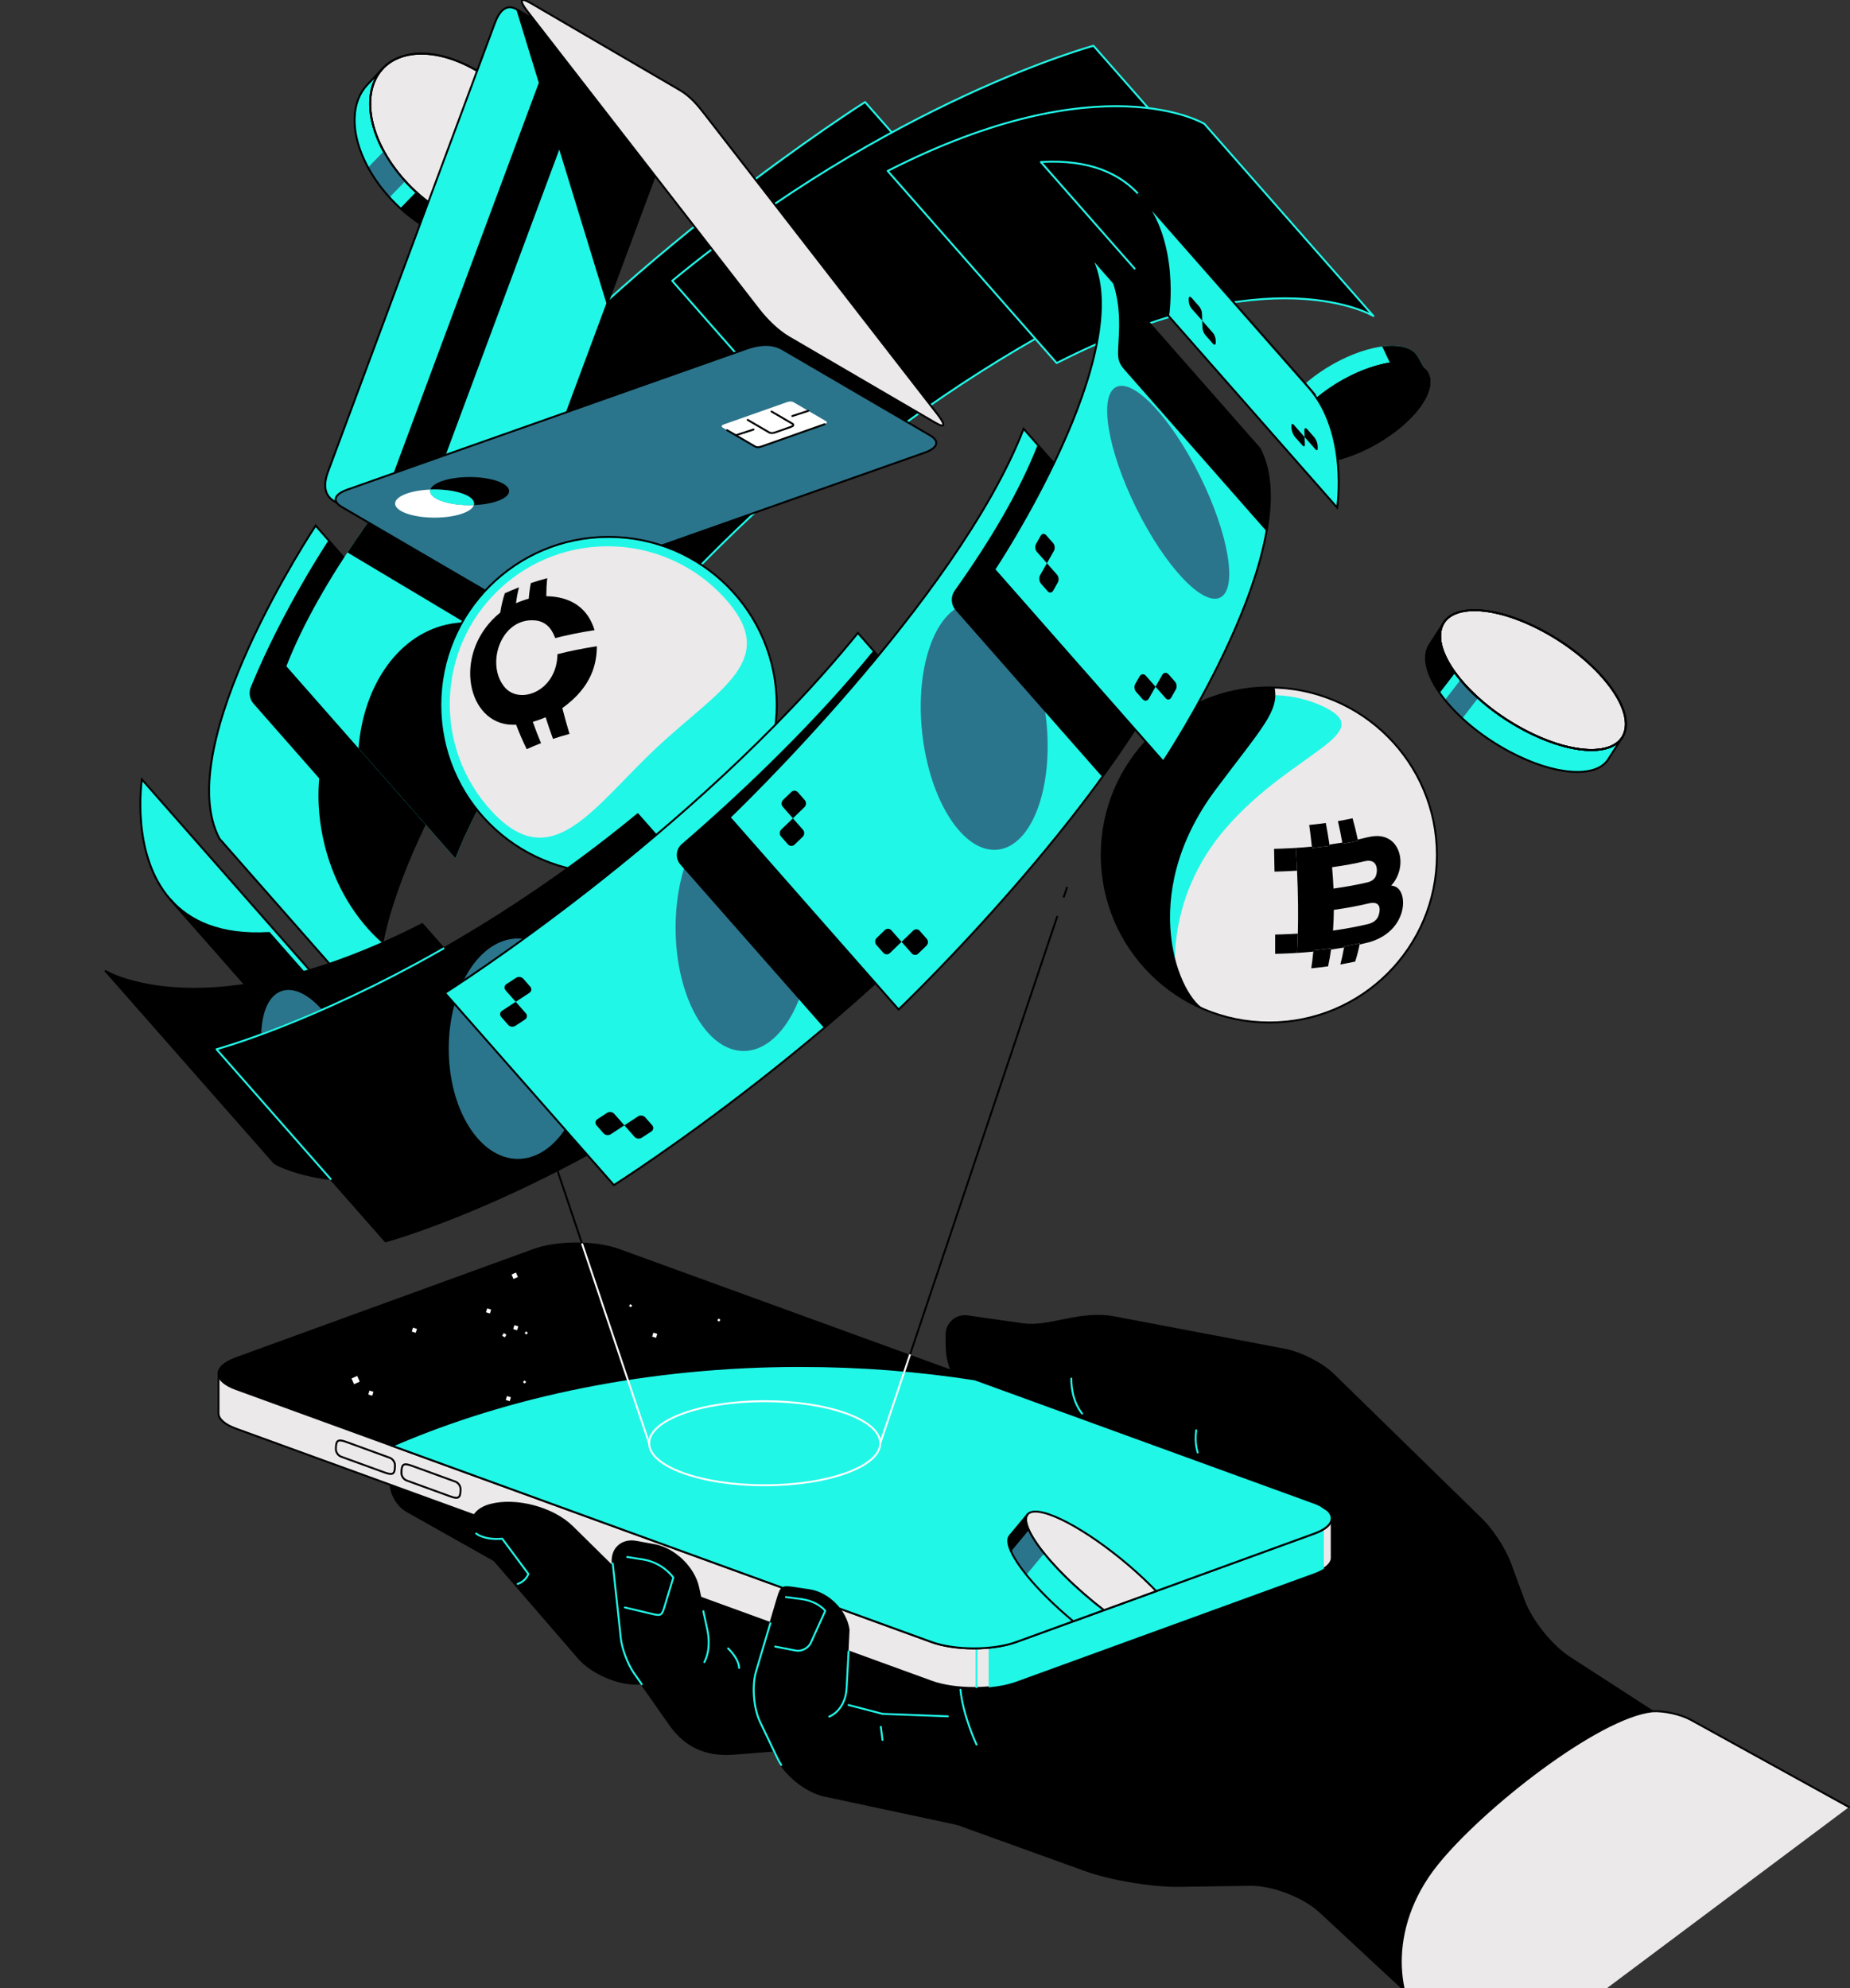 <svg width="483" height="519" viewBox="0 0 483 519" fill="none" xmlns="http://www.w3.org/2000/svg">
<rect x="0" y="0" width="483" height="519" fill="#333333" stroke="none"/>
<g clip-path="url(#clip0_1067_25900)">
<g clip-path="url(#clip1_1067_25900)">
<path d="M102.784 382.377L102.153 384.766C101.221 388.301 103.068 392.657 106.252 394.456L133.94 410.046L131.66 391.367L102.784 382.383V382.377Z" fill="black" stroke="black" stroke-width="0.5" stroke-linecap="round" stroke-linejoin="round"/>
<path d="M366.309 519.155L344.624 499.006C340.392 495.078 332.212 491.931 326.435 492.012L307.702 492.284C300.83 492.382 289.918 490.56 283.452 488.223L218.771 464.881L210.441 431.96L170.543 425.255L138.71 412.274L140.713 396.551L154.369 394.52L271.544 376.321L278.855 375.187L285.837 374.106L259.427 367.835C252.208 366.122 247.189 358.776 247.149 351.359L247.131 348.363C247.126 346.975 247.722 345.65 248.77 344.736C249.818 343.822 251.213 343.411 252.59 343.608L267.051 345.667C274.125 346.674 281.813 342.127 291.116 343.897L335.483 352.326C339.46 353.083 345.104 355.895 347.999 358.718L386.941 396.759C389.639 399.397 392.915 404.447 394.218 407.987L397.836 417.822C399.735 422.987 405.072 429.663 409.698 432.654L431.4 446.7C417.171 448.233 386.924 471.974 375.149 486.667C361.568 503.617 366.309 519.155 366.309 519.155Z" fill="black" stroke="black" stroke-width="0.5" stroke-linecap="round" stroke-linejoin="round"/>
<path d="M482.732 471.712L441.433 448.932C438.857 447.508 434.347 446.508 431.407 446.704C417.177 448.237 386.93 471.978 375.155 486.672C361.574 503.621 364.509 522.96 372.359 530.689L385.969 544.092" fill="#EBE9E9"/>
<path d="M482.732 471.712L441.433 448.932C438.857 447.508 434.347 446.508 431.407 446.704C417.177 448.237 386.93 471.978 375.155 486.672C361.574 503.621 364.509 522.96 372.359 530.689L385.969 544.092" stroke="black" stroke-width="0.5" stroke-linecap="round" stroke-linejoin="round"/>
<path d="M81.15 358.56L139.422 337.364C145.5 335.155 155.446 335.155 161.524 337.364L323.587 396.306H347.692V406.644C347.692 408.101 346.175 409.559 343.13 410.664L265.315 438.969C259.236 441.179 249.291 441.179 243.212 438.969L61.606 372.918C58.567 371.813 57.045 370.355 57.045 368.898V358.56H81.15Z" fill="#EBE9E9" stroke="black" stroke-width="0.5" stroke-linecap="round" stroke-linejoin="round"/>
<path d="M100.381 384.36C102.615 385.17 103.119 384.823 103.119 382.446C103.119 381.659 102.517 380.797 101.776 380.531L90.429 376.4C88.195 375.591 87.691 375.938 87.691 378.315C87.691 379.102 88.293 379.964 89.034 380.23L100.381 384.36Z" stroke="black" stroke-width="0.5" stroke-linecap="round" stroke-linejoin="round"/>
<path d="M117.499 390.586C119.733 391.396 120.237 391.049 120.237 388.671C120.237 387.885 119.635 387.023 118.894 386.756L107.548 382.626C105.313 381.816 104.81 382.163 104.81 384.541C104.81 385.328 105.412 386.19 106.153 386.456L117.499 390.586Z" stroke="black" stroke-width="0.5" stroke-linecap="round" stroke-linejoin="round"/>
<path d="M345.625 396.313V409.473C344.954 409.901 344.138 410.306 343.136 410.671L265.321 438.976C263.26 439.722 260.759 440.214 258.114 440.457V384.118H290.046L323.598 396.318H345.631L345.625 396.313Z" fill="#21F7E7"/>
<path d="M254.958 440.625V430.293" stroke="#21F7E7" stroke-width="0.5" stroke-miterlimit="10"/>
<path d="M343.13 400.332C349.209 398.122 349.209 394.501 343.13 392.291L161.524 326.239C155.446 324.03 145.5 324.03 139.422 326.239L61.606 354.545C55.528 356.754 55.528 360.376 61.606 362.586L243.212 428.637C249.291 430.847 259.236 430.847 265.315 428.637L343.13 400.332Z" fill="black" stroke="black" stroke-width="0.5" stroke-linecap="round" stroke-linejoin="round"/>
<path d="M209.022 356.575C224.722 356.575 239.964 357.79 254.535 360.063L343.13 392.285C343.732 392.505 344.253 392.736 344.733 392.979C345.382 393.407 346.013 393.835 346.649 394.269C348.774 396.3 347.61 398.695 343.13 400.32L265.314 428.625C259.236 430.835 249.29 430.835 243.212 428.625L102.389 377.406C132.66 364.269 169.403 356.569 209.022 356.569V356.575Z" fill="#21F7E7" stroke="black" stroke-width="0.5" stroke-miterlimit="10"/>
<path d="M271.139 394.622C264.876 393.87 267.903 401.344 277.912 411.323C281.125 414.528 284.662 417.594 288.199 420.313L301.867 415.344C301.456 414.921 301.039 414.493 300.605 414.06C290.602 404.081 277.409 395.386 271.139 394.628V394.622Z" fill="#EBE9E9" stroke="black" stroke-width="0.5" stroke-linecap="round" stroke-linejoin="round"/>
<path d="M268.296 395.299L263.654 400.881C261.946 402.941 265.506 409.171 273.263 416.905C275.457 419.098 277.814 421.215 280.21 423.211L288.193 420.307C284.656 417.588 281.119 414.522 277.906 411.317C270.149 403.583 266.583 397.347 268.296 395.293V395.299Z" fill="#21F7E7"/>
<path d="M271.706 404.336C268.401 399.974 267.145 396.688 268.302 395.3L263.665 400.882C262.554 402.218 263.683 405.331 266.734 409.461L271.712 404.33L271.706 404.336Z" fill="black"/>
<path d="M267.966 411.069L272.608 405.487C270.721 403.15 269.372 401.073 268.614 399.384L263.971 404.966C264.73 406.661 266.078 408.732 267.966 411.069Z" fill="#2B758C"/>
<path d="M268.296 395.299L263.654 400.881C261.946 402.941 265.506 409.171 273.263 416.905C275.457 419.098 277.814 421.215 280.21 423.211L288.193 420.307C284.656 417.588 281.119 414.522 277.906 411.317C270.149 403.583 266.583 397.347 268.296 395.293V395.299Z" stroke="black" stroke-width="0.5" stroke-linecap="round" stroke-linejoin="round"/>
<path d="M128.036 392.829C122.883 394.177 121.517 398.574 124.996 402.6L151.134 432.832C154.474 436.69 161.374 439.692 166.48 439.502L214.135 437.703L173.155 414.372L163.151 412.116L149.38 398.539C144.401 393.628 134.791 391.059 128.03 392.829H128.036Z" fill="black" stroke="black" stroke-width="0.5" stroke-linecap="round" stroke-linejoin="round"/>
<path d="M124.324 400.304C124.324 400.304 126.322 402.074 131.127 401.657L137.946 410.844C137.946 410.844 137.419 412.66 135.173 413.447" stroke="#21F7E7" stroke-width="0.5" stroke-linecap="round" stroke-linejoin="round"/>
<path d="M134.06 333.851L135.221 333.341L134.711 332.181L133.55 332.691L134.06 333.851Z" fill="white"/>
<path d="M92.43 361.319L93.925 360.662L93.268 359.169L91.773 359.825L92.43 361.319Z" fill="white"/>
<path d="M131.104 348.69L131.811 349.098L132.219 348.391L131.512 347.983L131.104 348.69Z" fill="white"/>
<path d="M136.989 348.064L137.5 348.359L137.795 347.848L137.284 347.553L136.989 348.064Z" fill="white"/>
<path d="M136.547 360.851L137.059 361.146L137.354 360.636L136.843 360.34L136.547 360.851Z" fill="white"/>
<path d="M164.231 340.942L164.742 341.237L165.038 340.726L164.526 340.431L164.231 340.942Z" fill="white"/>
<path d="M187.279 344.691L187.791 344.986L188.086 344.475L187.575 344.18L187.279 344.691Z" fill="white"/>
<path d="M96.158 364.016L97.184 364.323L97.492 363.298L96.466 362.991L96.158 364.016Z" fill="white"/>
<path d="M170.27 348.905L171.296 349.213L171.604 348.188L170.578 347.88L170.27 348.905Z" fill="white"/>
<path d="M133.991 346.936L135.016 347.243L135.324 346.218L134.298 345.911L133.991 346.936Z" fill="white"/>
<path d="M132.054 365.446L133.079 365.754L133.387 364.729L132.361 364.421L132.054 365.446Z" fill="white"/>
<path d="M126.888 342.558L127.914 342.865L128.222 341.84L127.196 341.533L126.888 342.558Z" fill="white"/>
<path d="M107.519 347.598L108.545 347.905L108.853 346.88L107.827 346.573L107.519 347.598Z" fill="white"/>
<path d="M199.645 387.705C216.308 387.705 229.817 382.791 229.817 376.731C229.817 370.67 216.308 365.757 199.645 365.757C182.981 365.757 169.472 370.67 169.472 376.731C169.472 382.791 182.981 387.705 199.645 387.705Z" stroke="white" stroke-width="0.5" stroke-miterlimit="10"/>
<path d="M169.473 376.731L151.938 324.563" stroke="white" stroke-width="0.5" stroke-miterlimit="10"/>
<path d="M151.938 324.564L134.368 272.286" stroke="black" stroke-width="0.5" stroke-miterlimit="10"/>
<path d="M229.811 376.731L237.615 353.522" stroke="white" stroke-width="0.5" stroke-miterlimit="10"/>
<path d="M277.686 234.284L278.613 231.524" stroke="black" stroke-width="0.5" stroke-miterlimit="10"/>
<path d="M237.615 353.521L276.065 239.108" stroke="black" stroke-width="0.5" stroke-miterlimit="10"/>
<path d="M336.931 117.9L334.407 113.521C332.218 109.72 336.346 102.853 344.589 97.19C353.84 90.832 364.77 88.397 369.002 91.752C369.459 92.117 369.824 92.533 370.09 93.002L372.614 97.381C372.348 96.918 371.983 96.496 371.526 96.131C367.3 92.782 356.37 95.212 347.113 101.569C338.87 107.232 334.742 114.099 336.931 117.9Z" fill="#21F7E7"/>
<path d="M362.425 113.711C353.175 120.063 342.245 122.498 338.019 119.149C333.793 115.8 337.863 107.926 347.114 101.575C356.364 95.217 367.294 92.782 371.526 96.137C375.752 99.486 371.682 107.36 362.431 113.717L362.425 113.711Z" fill="black" stroke="black" stroke-width="0.5" stroke-linecap="round" stroke-linejoin="round"/>
<path d="M362.425 113.711C353.175 120.063 342.245 122.498 338.019 119.149C333.793 115.8 337.863 107.926 347.114 101.575C356.364 95.217 367.294 92.782 371.526 96.137C375.752 99.486 371.682 107.36 362.431 113.717L362.425 113.711Z" stroke="black" stroke-width="0.5" stroke-linecap="round" stroke-linejoin="round"/>
<path d="M362.958 94.882C366.617 94.321 369.696 94.686 371.526 96.132C371.983 96.496 372.348 96.913 372.614 97.381L370.09 93.002C369.824 92.539 369.459 92.117 369.002 91.753C367.248 90.364 364.342 89.971 360.874 90.439L362.958 94.882Z" fill="black"/>
<path d="M362.425 113.711C353.175 120.063 342.245 122.498 338.019 119.149C333.793 115.8 337.863 107.926 347.114 101.575C356.364 95.217 367.294 92.782 371.526 96.137C375.752 99.486 371.682 107.36 362.431 113.717L362.425 113.711Z" stroke="black" stroke-width="0.5" stroke-linecap="round" stroke-linejoin="round"/>
<path d="M331.397 266.905C355.564 266.905 375.155 247.328 375.155 223.178C375.155 199.028 355.564 179.45 331.397 179.45C307.229 179.45 287.638 199.028 287.638 223.178C287.638 247.328 307.229 266.905 331.397 266.905Z" fill="#EBE9E9" stroke="black" stroke-width="0.5" stroke-linecap="round" stroke-linejoin="round"/>
<path d="M320.276 215.913C337.69 195.984 360.961 191.31 344.793 184.107C341.823 182.783 337.556 181.614 333.44 181.487C310.198 180.758 290.764 199.003 290.035 222.23C289.797 229.738 291.557 236.842 294.816 243.055C298.261 248.342 302.84 253.751 307.187 256.985C307.187 256.985 303.008 235.668 320.271 215.913H320.276Z" fill="#21F7E7"/>
<path d="M332.762 179.474C308.61 178.722 288.413 197.673 287.66 221.813C287.07 240.614 298.456 257.014 314.932 263.701C308.055 260.872 296.453 234.106 317.41 206.101C329.607 189.806 333.983 185.681 332.762 179.474Z" fill="black"/>
<path d="M348.028 242.903C348.15 241.179 348.225 239.374 348.242 237.5C351.594 237.037 354.714 236.453 357.551 235.776C361.314 234.995 360.104 238.859 359.641 239.582C358.906 240.739 357.742 241.058 357.181 241.208C354.39 241.879 351.322 242.452 348.022 242.909M348.15 231.946C348.074 230.084 347.947 228.221 347.779 226.37C350.899 225.942 353.817 225.404 356.486 224.773C360.087 224.062 359.751 228.019 358.958 229.129C358.361 229.956 357.493 230.194 357.03 230.321C354.309 230.957 351.339 231.507 348.155 231.946M356.607 218.659C355.919 218.832 355.212 219 354.489 219.156C354.512 219.266 354.535 219.376 354.558 219.486C353.261 219.775 351.907 220.035 350.5 220.278C350.483 220.169 350.465 220.059 350.442 219.949C349.354 220.134 348.237 220.307 347.09 220.469C347.108 220.579 347.119 220.689 347.137 220.799C345.649 221.007 344.115 221.187 342.534 221.337C342.523 221.227 342.511 221.117 342.5 221.002C341.128 221.135 339.727 221.245 338.297 221.337C338.43 223.304 338.546 225.282 338.638 227.272C338.777 230.269 338.864 233.277 338.893 236.262C338.922 238.883 338.905 241.364 338.841 243.701C338.795 245.471 338.725 247.155 338.638 248.746C340.086 248.653 341.498 248.543 342.882 248.404C342.893 248.294 342.905 248.179 342.916 248.069C344.508 247.913 346.06 247.733 347.559 247.525C347.542 247.641 347.53 247.751 347.513 247.866C348.671 247.704 349.8 247.531 350.894 247.346C350.911 247.23 350.934 247.12 350.952 247.004C352.37 246.761 353.736 246.49 355.044 246.2C355.021 246.316 354.998 246.432 354.975 246.542C355.884 246.339 356.77 246.131 357.62 245.905C367.421 242.996 367.745 233.075 364.394 231.484C363.977 231.287 363.537 231.206 363.213 231.148C367.554 226.52 365.933 218.022 359.276 218.236C358.778 218.254 357.916 218.335 356.607 218.647" fill="black"/>
<path d="M338.297 221.338C337.741 221.373 337.185 221.407 336.624 221.43C335.287 221.5 333.955 221.546 332.635 221.575C332.676 223.542 332.716 225.532 332.751 227.522C334.123 227.493 335.507 227.447 336.902 227.371C337.486 227.343 338.065 227.308 338.644 227.273C338.552 225.283 338.436 223.299 338.303 221.338" fill="black"/>
<path d="M338.841 243.703C338.263 243.738 337.678 243.772 337.087 243.801C335.692 243.871 334.297 243.923 332.919 243.952C332.919 245.716 332.925 247.4 332.919 248.985C334.251 248.956 335.594 248.909 336.943 248.84C337.51 248.811 338.072 248.776 338.633 248.742C338.726 247.151 338.789 245.467 338.836 243.697" fill="black"/>
<path d="M346.147 214.835C344.746 215.026 343.299 215.199 341.811 215.344C342.071 217.201 342.303 219.093 342.5 221.002C342.511 221.112 342.523 221.221 342.535 221.337C344.115 221.187 345.649 221.002 347.137 220.799C347.119 220.689 347.108 220.579 347.091 220.469C346.818 218.572 346.5 216.692 346.147 214.841" fill="black"/>
<path d="M353.129 213.597C351.908 213.869 350.634 214.117 349.309 214.343C349.737 216.182 350.113 218.051 350.443 219.943C350.461 220.053 350.478 220.162 350.501 220.272C351.908 220.029 353.262 219.763 354.559 219.48C354.536 219.37 354.513 219.26 354.49 219.15C354.102 217.27 353.644 215.413 353.129 213.597Z" fill="black"/>
<path d="M347.559 247.532C346.06 247.74 344.508 247.92 342.916 248.076C342.905 248.186 342.893 248.302 342.882 248.412C342.731 249.945 342.552 251.402 342.343 252.768C343.848 252.623 345.319 252.449 346.737 252.253C347.038 250.876 347.299 249.412 347.513 247.874C347.53 247.764 347.542 247.648 347.559 247.532Z" fill="black"/>
<path d="M355.044 246.2C353.736 246.489 352.37 246.756 350.952 247.004C350.934 247.12 350.917 247.23 350.894 247.346C350.627 248.896 350.309 250.371 349.944 251.754C351.287 251.522 352.578 251.268 353.817 250.996C354.263 249.596 354.657 248.109 354.975 246.547C354.998 246.432 355.021 246.322 355.044 246.206" fill="black"/>
<path d="M119.484 57.296C106.552 51.587 96.323 37.819 96.647 26.544C96.751 22.9 97.944 19.961 99.952 17.844L95.888 22.13C93.885 24.248 92.687 27.186 92.583 30.831C92.259 42.105 102.488 55.873 115.42 61.583C124.179 65.447 131.936 64.632 136.133 60.206L140.197 55.92C136 60.345 128.243 61.161 119.484 57.296Z" fill="#21F7E7"/>
<path d="M119.485 57.297C115.537 55.556 111.85 53.063 108.631 50.118L104.515 54.358C107.745 57.32 111.456 59.831 115.421 61.584C124.18 65.448 131.937 64.632 136.134 60.207L140.198 55.92C136.001 60.346 128.244 61.161 119.485 57.297Z" fill="black"/>
<path d="M96.647 26.55C96.972 15.276 107.722 10.764 120.654 16.473C133.593 22.183 143.822 35.957 143.498 47.231C143.173 58.506 132.423 63.012 119.485 57.303C106.552 51.593 96.323 37.825 96.647 26.55Z" fill="#EBE9E9" stroke="black" stroke-width="0.5" stroke-linecap="round" stroke-linejoin="round"/>
<path d="M96.647 26.55C96.972 15.276 107.722 10.764 120.654 16.473C133.593 22.183 143.822 35.957 143.498 47.231C143.173 58.506 132.423 63.012 119.485 57.303C106.552 51.593 96.323 37.825 96.647 26.55Z" stroke="black" stroke-width="0.5" stroke-linecap="round" stroke-linejoin="round"/>
<path d="M101.69 51.524L105.8 47.289C103.583 44.854 101.684 42.21 100.196 39.497L96.097 43.72C97.579 46.445 99.472 49.088 101.69 51.53V51.524Z" fill="#2B758C"/>
<path d="M119.484 57.296C106.552 51.587 96.323 37.819 96.647 26.544C96.751 22.9 97.944 19.961 99.952 17.844L95.888 22.13C93.885 24.248 92.687 27.186 92.583 30.831C92.259 42.105 102.488 55.873 115.42 61.583C124.179 65.447 131.936 64.632 136.133 60.206L140.197 55.92C136 60.345 128.243 61.161 119.484 57.296Z" stroke="black" stroke-width="0.5" stroke-miterlimit="10"/>
<path d="M423.534 192.513L419.852 198.24C416.656 203.204 405.889 202.515 394.022 196.164C380.695 189.031 371.028 177.479 372.429 170.352C372.579 169.577 372.857 168.888 373.251 168.281L376.932 162.554C376.545 163.161 376.267 163.85 376.11 164.625C374.709 171.746 384.377 183.304 397.703 190.437C409.571 196.788 420.344 197.483 423.534 192.513Z" fill="#21F7E7"/>
<path d="M381.315 177.442L377.263 182.712C378.565 184.326 380.082 185.946 381.795 187.52L385.906 182.18C384.186 180.63 382.646 179.033 381.321 177.442H381.315Z" fill="#2B758C"/>
<path d="M402.763 164.63C416.084 171.757 425.751 183.315 424.35 190.436C422.949 197.558 411.018 197.558 397.698 190.431C384.372 183.298 374.704 171.746 376.105 164.619C377.506 157.498 389.437 157.498 402.763 164.63Z" fill="#EBE9E9" stroke="black" stroke-width="0.5" stroke-linecap="round" stroke-linejoin="round"/>
<path d="M402.763 164.63C416.084 171.757 425.751 183.315 424.35 190.436C422.949 197.558 411.018 197.558 397.698 190.431C384.372 183.298 374.704 171.746 376.105 164.619C377.506 157.498 389.437 157.498 402.763 164.63Z" stroke="black" stroke-width="0.5" stroke-linecap="round" stroke-linejoin="round"/>
<path d="M379.902 175.633C376.967 171.613 375.502 167.702 376.104 164.625C376.255 163.85 376.533 163.161 376.927 162.554L373.245 168.281C372.857 168.888 372.579 169.577 372.423 170.352C371.844 173.308 373.169 177.027 375.873 180.874L379.902 175.639V175.633Z" fill="black"/>
<path d="M402.763 164.63C416.084 171.757 425.751 183.315 424.35 190.436C422.949 197.558 411.018 197.558 397.698 190.431C384.372 183.298 374.704 171.746 376.105 164.619C377.506 157.498 389.437 157.498 402.763 164.63Z" stroke="black" stroke-width="0.5" stroke-linecap="round" stroke-linejoin="round"/>
<path d="M423.534 192.513L419.852 198.24C416.656 203.204 405.889 202.515 394.022 196.164C380.695 189.031 371.028 177.479 372.429 170.352C372.579 169.577 372.857 168.888 373.251 168.281L376.932 162.554C376.545 163.161 376.267 163.85 376.11 164.625C374.709 171.746 384.377 183.304 397.703 190.437C409.571 196.788 420.344 197.483 423.534 192.513Z" stroke="black" stroke-width="0.5" stroke-miterlimit="10"/>
<path d="M101.406 269.058C88.439 244.582 126.53 187.353 126.53 187.353L82.412 137.204C82.412 137.204 44.321 194.434 57.288 218.909L101.406 269.058Z" fill="#21F7E7" stroke="black" stroke-width="0.5" stroke-miterlimit="10"/>
<path d="M111.449 170.218C109.944 170.333 108.439 170.559 106.946 170.935C88.924 175.465 79.008 197.771 84.791 220.754C87.442 231.277 92.925 240.104 99.825 246.167C105.001 219.707 126.53 187.352 126.53 187.352L111.449 170.212V170.218Z" fill="black"/>
<path d="M85.781 141.034C85.781 141.034 73.723 159.158 65.479 179.37C64.883 180.834 65.167 182.517 66.209 183.709L105.267 228.108C113.493 206.947 126.53 187.359 126.53 187.359L85.775 141.04L85.781 141.034Z" fill="black"/>
<path d="M118.888 224.07C136.238 179.318 195.638 122.638 195.638 122.638L151.521 72.489C151.521 72.489 92.12 129.169 74.77 173.921L118.888 224.07Z" fill="#21F7E7"/>
<path d="M118.888 224.07C124.758 208.937 135.433 192.439 146.994 177.23C139.595 166.789 128.677 160.894 117.748 162.809C104.283 165.169 94.881 178.665 93.608 195.331L118.888 224.07Z" fill="black"/>
<path d="M195.638 122.638L151.52 72.489C151.52 72.489 114.836 107.499 90.707 144.21L146.675 177.646C169.374 147.698 195.632 122.632 195.632 122.632L195.638 122.638Z" fill="black"/>
<path d="M269.969 76.787C269.969 76.787 205.178 117.732 162.155 170.767L118.037 120.618C161.061 67.583 225.851 26.638 225.851 26.638L269.969 76.787Z" fill="black" stroke="#21F7E7" stroke-width="0.5" stroke-linecap="round" stroke-linejoin="round"/>
<path d="M175.499 73.299C232.671 26.187 285.49 11.95 285.49 11.95L329.607 62.099C329.607 62.099 276.789 76.335 219.617 123.447L175.499 73.299Z" fill="black" stroke="#21F7E7" stroke-width="0.5" stroke-linecap="round" stroke-linejoin="round"/>
<path d="M314.458 32.342C314.458 32.342 287.759 16.058 231.762 44.624L275.88 94.772C331.877 66.207 358.575 82.491 358.575 82.491L314.458 32.342Z" fill="black" stroke="#21F7E7" stroke-width="0.5" stroke-linecap="round" stroke-linejoin="round"/>
<path d="M135.029 2.509C132.146 0.826 130.363 2.903 129.199 6.032L85.689 122.996C84.526 126.126 84.387 129.163 87.276 130.846L124.829 152.759C127.712 154.442 131.023 153.262 132.187 150.133L175.696 33.169C176.86 30.039 175.453 26.106 172.57 24.422L135.029 2.509Z" fill="#21F7E7" stroke="black" stroke-width="0.5" stroke-miterlimit="10"/>
<path d="M155.226 14.299L145.507 8.624L97.753 136.955L107.485 142.636L155.226 14.299Z" fill="black"/>
<path d="M175.703 33.17C176.866 30.04 175.46 26.106 172.577 24.423L135.029 2.51C134.943 2.458 134.856 2.423 134.769 2.377L158.446 79.553L175.703 33.17Z" fill="black"/>
<path d="M137.663 2.913C135.614 0.275 135.626 -0.9 138.514 0.784L177.405 23.478C180.288 25.161 182.117 27.406 184.161 30.044L244.632 107.971C246.681 110.609 247.121 112.05 244.239 110.366L205.944 88.019C203.062 86.336 200.179 83.472 198.135 80.835L137.663 2.913Z" fill="#EBE9E9" stroke="black" stroke-width="0.5" stroke-linecap="round" stroke-linejoin="round"/>
<path d="M194.875 91.033C198.024 89.922 201.405 89.483 204.294 91.166L242.802 113.64C245.685 115.324 244.527 117.059 241.378 118.17L137.177 154.95C134.027 156.061 130.809 156.593 127.92 154.909L89.296 132.372C86.413 130.688 87.525 128.924 90.674 127.813L194.875 91.033Z" fill="#2B758C" stroke="black" stroke-width="0.5" stroke-linecap="round" stroke-linejoin="round"/>
<path d="M112.307 128.196C112.307 128.063 112.33 127.93 112.371 127.797C107.19 127.994 103.149 129.55 103.149 131.447C103.149 133.478 107.763 135.12 113.459 135.12C118.774 135.12 123.15 133.686 123.706 131.846C123.347 131.858 122.982 131.869 122.617 131.869C116.921 131.869 112.307 130.227 112.307 128.196Z" fill="white"/>
<path d="M132.926 128.195C132.926 126.164 128.313 124.521 122.616 124.521C117.302 124.521 112.926 125.956 112.37 127.796C112.729 127.784 113.093 127.773 113.458 127.773C119.154 127.773 123.768 129.415 123.768 131.446C123.768 131.579 123.745 131.712 123.705 131.845C128.886 131.648 132.926 130.092 132.926 128.195Z" fill="black"/>
<path d="M113.46 127.773C113.089 127.773 112.73 127.779 112.371 127.797C112.331 127.93 112.308 128.063 112.308 128.196C112.308 130.226 116.922 131.869 122.618 131.869C122.988 131.869 123.347 131.863 123.706 131.846C123.747 131.713 123.77 131.58 123.77 131.447C123.77 129.416 119.156 127.773 113.46 127.773Z" fill="#21F7E7"/>
<path d="M205.429 104.986C206.02 104.778 206.656 104.697 207.201 105.009L215.56 109.886C216.104 110.204 215.884 110.528 215.293 110.736L198.853 116.538C198.262 116.747 197.654 116.851 197.11 116.533L188.728 111.644C188.184 111.326 188.392 110.996 188.988 110.788L205.429 104.986Z" fill="white"/>
<path d="M201.446 107.429L206.812 110.558C207.357 110.876 207.137 111.2 206.546 111.409L202.482 112.843C201.892 113.052 201.284 113.156 200.74 112.838L195.223 109.621" stroke="black" stroke-width="0.5" stroke-linecap="round" stroke-linejoin="round"/>
<path d="M211.021 107.243L206.859 108.603" stroke="black" stroke-width="0.5" stroke-linecap="round" stroke-linejoin="round"/>
<path d="M196.729 112.119L192.115 113.623" stroke="black" stroke-width="0.5" stroke-linecap="round" stroke-linejoin="round"/>
<path d="M215.288 110.743L198.847 116.545C198.257 116.754 197.649 116.858 197.105 116.54L189.834 112.294" stroke="black" stroke-width="0.5" stroke-linecap="round" stroke-linejoin="round"/>
<path d="M158.879 227.915C183.132 227.915 202.794 208.268 202.794 184.031C202.794 159.795 183.132 140.147 158.879 140.147C134.625 140.147 114.964 159.795 114.964 184.031C114.964 208.268 134.625 227.915 158.879 227.915Z" fill="#21F7E7" stroke="black" stroke-width="0.5" stroke-miterlimit="10"/>
<path d="M128.602 212.001C113.013 195.416 113.829 169.344 130.426 153.765C147.023 138.187 173.114 139.002 188.704 155.588C204.293 172.173 187.963 179.647 171.371 195.225C154.774 210.804 144.198 228.586 128.608 212.001H128.602Z" fill="#EBE9E9"/>
<path d="M155.845 168.691C152.262 169.235 148.817 169.935 145.547 170.762C145.367 180.44 135.821 183.969 131.879 179.52C126.628 173.585 130.704 161.142 139.694 161.946C143.353 162.276 144.505 165.394 144.945 166.562C148.21 165.735 151.654 165.035 155.232 164.491C154.52 162.345 152.36 155.808 142.623 155.629C142.635 153.916 142.722 152.343 142.872 150.92C141.402 151.319 139.978 151.747 138.6 152.204C138.351 153.459 138.16 154.819 138.044 156.282C137.737 156.363 137.164 156.52 136.371 156.803C135.729 157.034 135.323 157.196 134.715 157.468C134.901 155.987 135.167 154.599 135.503 153.309C134.212 153.807 132.973 154.327 131.798 154.865C131.283 156.416 130.883 158.093 130.611 159.892C118.396 169.773 121.488 187.758 132.608 189.111C133.245 189.187 134.108 189.192 134.75 189.187C135.578 191.356 136.504 193.491 137.512 195.562C138.698 195.012 139.949 194.491 141.251 193.988C140.487 192.166 139.769 190.309 139.109 188.429C140.597 187.995 141.732 187.538 142.455 187.226C143.052 189.135 143.694 191.02 144.377 192.872C145.767 192.409 147.208 191.981 148.69 191.576C148.019 189.366 147.393 187.116 146.809 184.842C154.809 179.109 155.787 172.873 155.828 168.679L155.845 168.691Z" fill="black"/>
<path d="M88.555 284.9C78.141 273.064 81.163 253.604 81.163 253.604L37.045 203.455C37.045 203.455 34.029 222.915 44.438 234.751L88.555 284.9Z" fill="#21F7E7" stroke="black" stroke-width="0.5" stroke-miterlimit="10"/>
<path d="M114.397 293.689C101.54 294.452 93.522 290.542 88.555 284.896L44.438 234.747C49.405 240.393 57.422 244.298 70.28 243.54L114.397 293.689Z" fill="black" stroke="black" stroke-width="0.5" stroke-linecap="round" stroke-linejoin="round"/>
<path d="M71.686 303.633C71.686 303.633 98.379 319.923 154.376 291.364L110.258 241.215C54.261 269.775 27.568 253.484 27.568 253.484L71.686 303.633Z" fill="black" stroke="black" stroke-width="0.5" stroke-linecap="round" stroke-linejoin="round"/>
<path d="M46.839 266.234L49.722 266.581C50.405 266.662 50.596 266.309 50.139 265.789L48.333 263.735C47.875 263.215 46.943 262.723 46.255 262.642L44.622 262.445C43.939 262.364 43.748 262.717 44.205 263.238L46.845 266.234H46.839Z" fill="black"/>
<path d="M45.352 268.733C45.81 269.253 46.742 269.745 47.431 269.826L49.063 270.023C49.746 270.104 49.937 269.751 49.48 269.23L46.84 266.234L43.957 265.887C43.274 265.806 43.083 266.158 43.54 266.679L45.346 268.733H45.352Z" fill="black"/>
<path d="M77.846 301.475C78.303 301.996 79.235 302.487 79.924 302.568L81.556 302.765C82.239 302.846 82.43 302.493 81.973 301.973L80.167 299.919C79.71 299.398 78.778 298.907 78.089 298.826L75.206 298.479L77.846 301.475Z" fill="black"/>
<path d="M70.25 297.032C70.708 297.552 71.64 298.044 72.329 298.125L75.212 298.472L72.572 295.475C72.114 294.955 71.182 294.463 70.493 294.382L68.861 294.185C68.178 294.104 67.987 294.457 68.444 294.978L70.25 297.032Z" fill="black"/>
<path d="M89.11 303.437C94.921 301.411 96.137 289.757 91.826 277.407C87.515 265.057 79.309 256.688 73.498 258.713C67.687 260.739 66.471 272.393 70.782 284.743C75.093 297.093 83.299 305.462 89.11 303.437Z" fill="#2B758C"/>
<path d="M100.642 324.035C100.642 324.035 153.455 309.805 210.627 262.699L166.509 212.55C109.337 259.662 56.524 273.887 56.524 273.887L100.642 324.035Z" fill="black" stroke="black" stroke-width="0.5" stroke-linecap="round" stroke-linejoin="round"/>
<path d="M115.792 247.584C81.55 267.148 56.524 273.893 56.524 273.893L86.32 307.764" stroke="#21F7E7" stroke-width="0.5" stroke-linecap="round" stroke-linejoin="round"/>
<path d="M135.208 302.511C145.177 302.511 153.258 289.634 153.258 273.749C153.258 257.864 145.177 244.986 135.208 244.986C125.24 244.986 117.158 257.864 117.158 273.749C117.158 289.634 125.24 302.511 135.208 302.511Z" fill="#2B758C"/>
<path d="M73.029 283.264C73.487 283.785 74.39 284.022 75.044 283.796L78.274 282.68L74.806 278.74L71.576 279.857C70.922 280.082 70.76 280.69 71.217 281.21L73.023 283.264H73.029Z" fill="black"/>
<path d="M74.806 278.74L78.036 277.623C78.691 277.398 78.853 276.79 78.395 276.27L76.589 274.216C76.132 273.695 75.229 273.458 74.575 273.684L72.531 274.39C71.877 274.615 71.715 275.223 72.172 275.743L74.812 278.74H74.806Z" fill="black"/>
<path d="M97.928 311.563C98.385 312.083 99.288 312.32 99.942 312.095L103.172 310.978L100.533 307.982C100.075 307.461 99.172 307.224 98.518 307.45L96.475 308.155C95.82 308.381 95.658 308.988 96.116 309.509L97.922 311.563H97.928Z" fill="black"/>
<path d="M105.812 313.976C106.269 314.496 107.172 314.733 107.826 314.508L109.87 313.802C110.524 313.577 110.686 312.969 110.229 312.448L108.423 310.395C107.965 309.874 107.062 309.637 106.408 309.863L103.178 310.979L105.818 313.976H105.812Z" fill="black"/>
<path d="M160.274 309.348C160.274 309.348 225.064 268.409 268.094 215.373L223.976 165.225C180.946 218.26 116.156 259.199 116.156 259.199L160.274 309.348Z" fill="#21F7E7" stroke="black" stroke-width="0.5" stroke-miterlimit="10"/>
<path d="M194.152 274.344C203.964 274.344 211.918 259.941 211.918 242.174C211.918 224.408 203.964 210.005 194.152 210.005C184.34 210.005 176.385 224.408 176.385 242.174C176.385 259.941 184.34 274.344 194.152 274.344Z" fill="#2B758C"/>
<path d="M215.166 268.334C232.828 253.385 251.984 235.227 268.094 215.373L228.029 169.835C213.637 187.577 194.939 205.741 178.018 220.308C176.42 221.685 176.252 224.097 177.641 225.682L215.166 268.334Z" fill="black"/>
<path d="M134.647 261.507L138.213 259.176C138.792 258.8 138.89 258.065 138.433 257.545L136.627 255.491C136.17 254.97 135.324 254.86 134.746 255.236L132.227 256.879C131.648 257.255 131.55 257.99 132.007 258.511L134.647 261.507Z" fill="black"/>
<path d="M132.667 267.523C133.124 268.044 133.969 268.154 134.548 267.778L137.066 266.135C137.645 265.759 137.744 265.024 137.286 264.503L134.647 261.507L131.081 263.838C130.502 264.214 130.403 264.949 130.861 265.469L132.667 267.523Z" fill="black"/>
<path d="M157.566 295.823C158.023 296.344 158.868 296.454 159.447 296.078L163.013 293.746L160.373 290.75C159.916 290.229 159.071 290.119 158.492 290.495L155.974 292.138C155.395 292.514 155.296 293.249 155.754 293.769L157.56 295.823H157.566Z" fill="black"/>
<path d="M165.647 296.743C166.104 297.264 166.949 297.374 167.528 296.998L170.046 295.355C170.625 294.979 170.723 294.244 170.266 293.723L168.46 291.67C168.003 291.149 167.157 291.039 166.579 291.415L163.013 293.746L165.652 296.743H165.647Z" fill="black"/>
<path d="M311.366 162.079C294.005 206.83 234.605 263.51 234.605 263.51L190.487 213.361C190.487 213.361 249.888 156.681 267.249 111.93L311.366 162.079Z" fill="#21F7E7" stroke="black" stroke-width="0.5" stroke-miterlimit="10"/>
<path d="M260.509 221.792C269.445 220.806 275.098 205.603 273.135 187.836C271.172 170.069 262.337 156.464 253.401 157.45C244.464 158.436 238.811 173.639 240.774 191.406C242.737 209.174 251.573 222.778 260.509 221.792Z" fill="#2B758C"/>
<path d="M207.015 213.61L210.043 210.683C210.541 210.203 210.576 209.387 210.118 208.867L208.312 206.813C207.855 206.293 207.079 206.264 206.581 206.744L204.457 208.797C203.959 209.278 203.924 210.093 204.381 210.614L207.021 213.61H207.015Z" fill="black"/>
<path d="M205.718 220.408C206.175 220.928 206.951 220.957 207.449 220.477L209.573 218.423C210.071 217.943 210.106 217.128 209.648 216.607L207.009 213.61L203.981 216.537C203.483 217.018 203.448 217.833 203.906 218.354L205.712 220.408H205.718Z" fill="black"/>
<path d="M230.617 248.707C231.074 249.227 231.85 249.256 232.348 248.776L235.375 245.849L232.735 242.852C232.278 242.332 231.502 242.303 231.004 242.783L228.88 244.837C228.382 245.317 228.347 246.132 228.805 246.653L230.611 248.707H230.617Z" fill="black"/>
<path d="M238.015 248.85C238.472 249.371 239.248 249.4 239.746 248.92L241.87 246.866C242.368 246.386 242.403 245.57 241.946 245.049L240.139 242.996C239.682 242.475 238.906 242.446 238.408 242.926L235.381 245.854L238.021 248.85H238.015Z" fill="black"/>
<path d="M287.794 202.811C297.56 189.361 306.272 175.205 311.367 162.08L270.913 116.102C266.161 128.36 258.247 141.514 249.268 154.148C248.145 155.728 248.255 157.868 249.535 159.326L287.794 202.816V202.811Z" fill="black"/>
<path d="M328.856 117.083C341.817 141.565 303.714 198.794 303.714 198.794L259.596 148.646C259.596 148.646 297.699 91.416 284.738 66.935L328.856 117.083Z" fill="#21F7E7" stroke="black" stroke-width="0.5" stroke-miterlimit="10"/>
<path d="M318.57 155.981C323.18 153.707 320.84 139.56 313.343 124.381C305.846 109.203 296.031 98.742 291.421 101.016C286.811 103.29 289.151 117.437 296.648 132.616C304.145 147.794 313.96 158.255 318.57 155.981Z" fill="#2B758C"/>
<path d="M330.673 138.672C332.126 130.44 331.906 122.85 328.856 117.077L290.434 73.407C292.802 80.147 292.148 86.469 291.945 90.658C291.823 93.238 291.812 94.505 293.52 96.448L330.673 138.678V138.672Z" fill="black"/>
<path d="M273.328 147.025L275.157 143.803C275.499 143.201 275.406 142.287 274.949 141.767L273.143 139.713C272.685 139.192 272.037 139.262 271.695 139.863L270.485 141.992C270.144 142.594 270.237 143.508 270.694 144.028L273.334 147.025H273.328Z" fill="black"/>
<path d="M273.519 154.331C273.977 154.851 274.625 154.782 274.967 154.18L276.176 152.051C276.518 151.45 276.425 150.536 275.968 150.015L273.328 147.019L271.58 150.096C271.192 150.773 271.302 151.808 271.817 152.393L273.519 154.325V154.331Z" fill="black"/>
<path d="M304.327 182.261C304.785 182.782 305.433 182.712 305.775 182.111L306.985 179.982C307.326 179.38 307.233 178.466 306.776 177.946L305.074 176.014C304.559 175.429 303.824 175.504 303.436 176.181L301.688 179.259L304.327 182.255V182.261Z" fill="black"/>
<path d="M298.307 182.509C298.822 183.093 299.557 183.018 299.945 182.341L301.693 179.264L299.164 176.389C298.648 175.804 297.913 175.879 297.525 176.556L296.396 178.54C296.055 179.142 296.147 180.056 296.605 180.577L298.307 182.509Z" fill="black"/>
<path d="M341.712 101.227C336.745 95.581 328.721 91.671 315.858 92.434L271.74 42.286C284.604 41.522 292.627 45.433 297.594 51.079C308.003 62.909 352.12 113.057 341.712 101.227Z" fill="black" stroke="black" stroke-width="0.5" stroke-linecap="round" stroke-linejoin="round"/>
<path d="M296.228 70.121L271.746 42.29C284.61 41.526 292.633 45.437 297.6 51.083" fill="black"/>
<path d="M296.228 70.121L271.746 42.29C284.61 41.526 292.633 45.437 297.6 51.083" stroke="#21F7E7" stroke-width="0.5" stroke-linecap="round" stroke-linejoin="round"/>
<path d="M341.712 101.227C352.121 113.057 349.111 132.511 349.111 132.511L304.993 82.363C304.993 82.363 308.003 62.914 297.595 51.078C292.628 45.432 336.746 95.581 341.712 101.227Z" fill="#21F7E7" stroke="black" stroke-width="0.5" stroke-miterlimit="10"/>
<path d="M316.628 89.657C317.085 90.177 317.438 90.033 317.409 89.344L317.386 88.673C317.363 88.112 317.045 87.308 316.674 86.892L313.878 83.716L313.948 85.642C313.971 86.203 314.289 87.007 314.66 87.424L316.622 89.657H316.628Z" fill="black"/>
<path d="M313.879 83.715L313.809 81.789C313.786 81.228 313.468 80.424 313.097 80.007L311.135 77.774C310.678 77.254 310.324 77.398 310.353 78.087L310.377 78.758C310.4 79.319 310.718 80.123 311.089 80.539L313.885 83.715H313.879Z" fill="black"/>
<path d="M340.039 116.267C340.409 116.689 340.693 116.573 340.675 116.012L340.606 114.086L337.81 110.91C337.439 110.487 337.156 110.603 337.173 111.164L337.196 111.835C337.219 112.524 337.613 113.513 338.07 114.034L340.033 116.267H340.039Z" fill="black"/>
<path d="M343.396 117.261C343.766 117.684 344.05 117.568 344.033 117.007L344.01 116.336C343.986 115.647 343.593 114.658 343.135 114.137L341.329 112.084C340.872 111.563 340.519 111.708 340.548 112.396L340.611 114.085L343.408 117.261H343.396Z" fill="black"/>
<path d="M279.701 359.857C279.701 366.012 282.526 368.974 282.526 368.974" stroke="#21F7E7" stroke-width="0.5" stroke-linecap="round" stroke-linejoin="round"/>
<path d="M312.31 373.365C311.928 376.177 312.391 378.196 312.697 379.15" stroke="#21F7E7" stroke-width="0.5" stroke-linecap="round" stroke-linejoin="round"/>
<path d="M254.959 455.394C254.959 455.394 251.474 448.093 250.75 441.082" stroke="#21F7E7" stroke-width="0.5" stroke-linecap="round" stroke-linejoin="round"/>
<path d="M247.451 448.019L230.402 447.377L220.671 444.565L221.545 425.389C220.85 420.477 216.271 415.855 211.368 415.115L207.53 414.536C204.143 414.027 203.976 414.131 202.997 417.417L197.382 436.328C196.282 440.042 196.745 445.942 198.418 449.436L203.038 459.097C205.099 463.401 210.598 467.734 215.264 468.729L249.917 476.128" fill="black"/>
<path d="M247.451 448.019L230.402 447.377L220.671 444.565L221.545 425.389C220.85 420.477 216.271 415.855 211.368 415.115L207.53 414.536C204.143 414.027 203.976 414.131 202.997 417.417L197.382 436.328C196.282 440.042 196.745 445.942 198.418 449.436L203.038 459.097C205.099 463.401 210.598 467.734 215.264 468.729L249.917 476.128" stroke="black" stroke-width="0.5" stroke-linecap="round" stroke-linejoin="round"/>
<path d="M165.473 436.686C163.899 434.441 162.37 430.369 162.075 427.644L159.98 408.143C159.569 404.331 162.324 401.774 166.099 402.463L170.903 403.336C176.05 404.273 181.167 409.219 182.273 414.333L184.299 423.705L194.372 432.579L219.733 435.378L250.745 453.097L191.686 457.777C184.311 458.362 178.91 455.839 174.927 450.164L165.473 436.686Z" fill="black" stroke="black" stroke-width="0.5" stroke-linecap="round" stroke-linejoin="round"/>
<path d="M167.546 439.637L165.473 436.681C163.899 434.437 162.376 430.376 162.081 427.657L159.985 408.15" stroke="#21F7E7" stroke-width="0.5" stroke-linecap="round" stroke-linejoin="round"/>
<path d="M163.152 419.604L170.122 421.258C172.594 421.848 172.785 421.732 173.52 419.303L175.789 411.8C175.789 411.8 173.3 408.109 168.24 407.137L163.76 406.426" stroke="#21F7E7" stroke-width="0.5" stroke-linecap="round" stroke-linejoin="round"/>
<path d="M183.627 420.587L184.664 425.377C185.827 430.768 183.888 433.857 183.888 433.857" stroke="#21F7E7" stroke-width="0.5" stroke-linecap="round" stroke-linejoin="round"/>
<path d="M190.093 430.295C190.093 430.295 192.854 432.84 192.97 435.386" stroke="#21F7E7" stroke-width="0.5" stroke-linecap="round" stroke-linejoin="round"/>
<path d="M201.127 423.715L197.381 436.326C196.282 440.04 196.745 445.94 198.418 449.434L203.037 459.095C203.292 459.633 203.605 460.171 203.963 460.703" stroke="#21F7E7" stroke-width="0.5" stroke-linecap="round" stroke-linejoin="round"/>
<path d="M247.45 448.017L230.402 447.375L221.545 445.066" stroke="#21F7E7" stroke-width="0.5" stroke-linecap="round" stroke-linejoin="round"/>
<path d="M221.545 431.093L221.047 440.453C220.925 444.23 218.986 447.03 216.503 448.094" stroke="#21F7E7" stroke-width="0.5" stroke-linecap="round" stroke-linejoin="round"/>
<path d="M229.973 450.76L230.402 454.173" stroke="#21F7E7" stroke-width="0.5" stroke-linecap="round" stroke-linejoin="round"/>
<path d="M202.395 429.812L207.732 430.848C209.266 431.148 211.049 430.229 211.692 428.805L215.461 420.487C215.461 420.487 213.62 417.982 209.11 417.398L205.197 416.889" stroke="#21F7E7" stroke-width="0.5" stroke-linecap="round" stroke-linejoin="round"/>
</g>
</g>
<defs>
<clipPath id="clip0_1067_25900">
<rect width="483" height="519" fill="white"/>
</clipPath>
<clipPath id="clip1_1067_25900">
<rect width="483" height="544" fill="white"/>
</clipPath>
</defs>
</svg>
